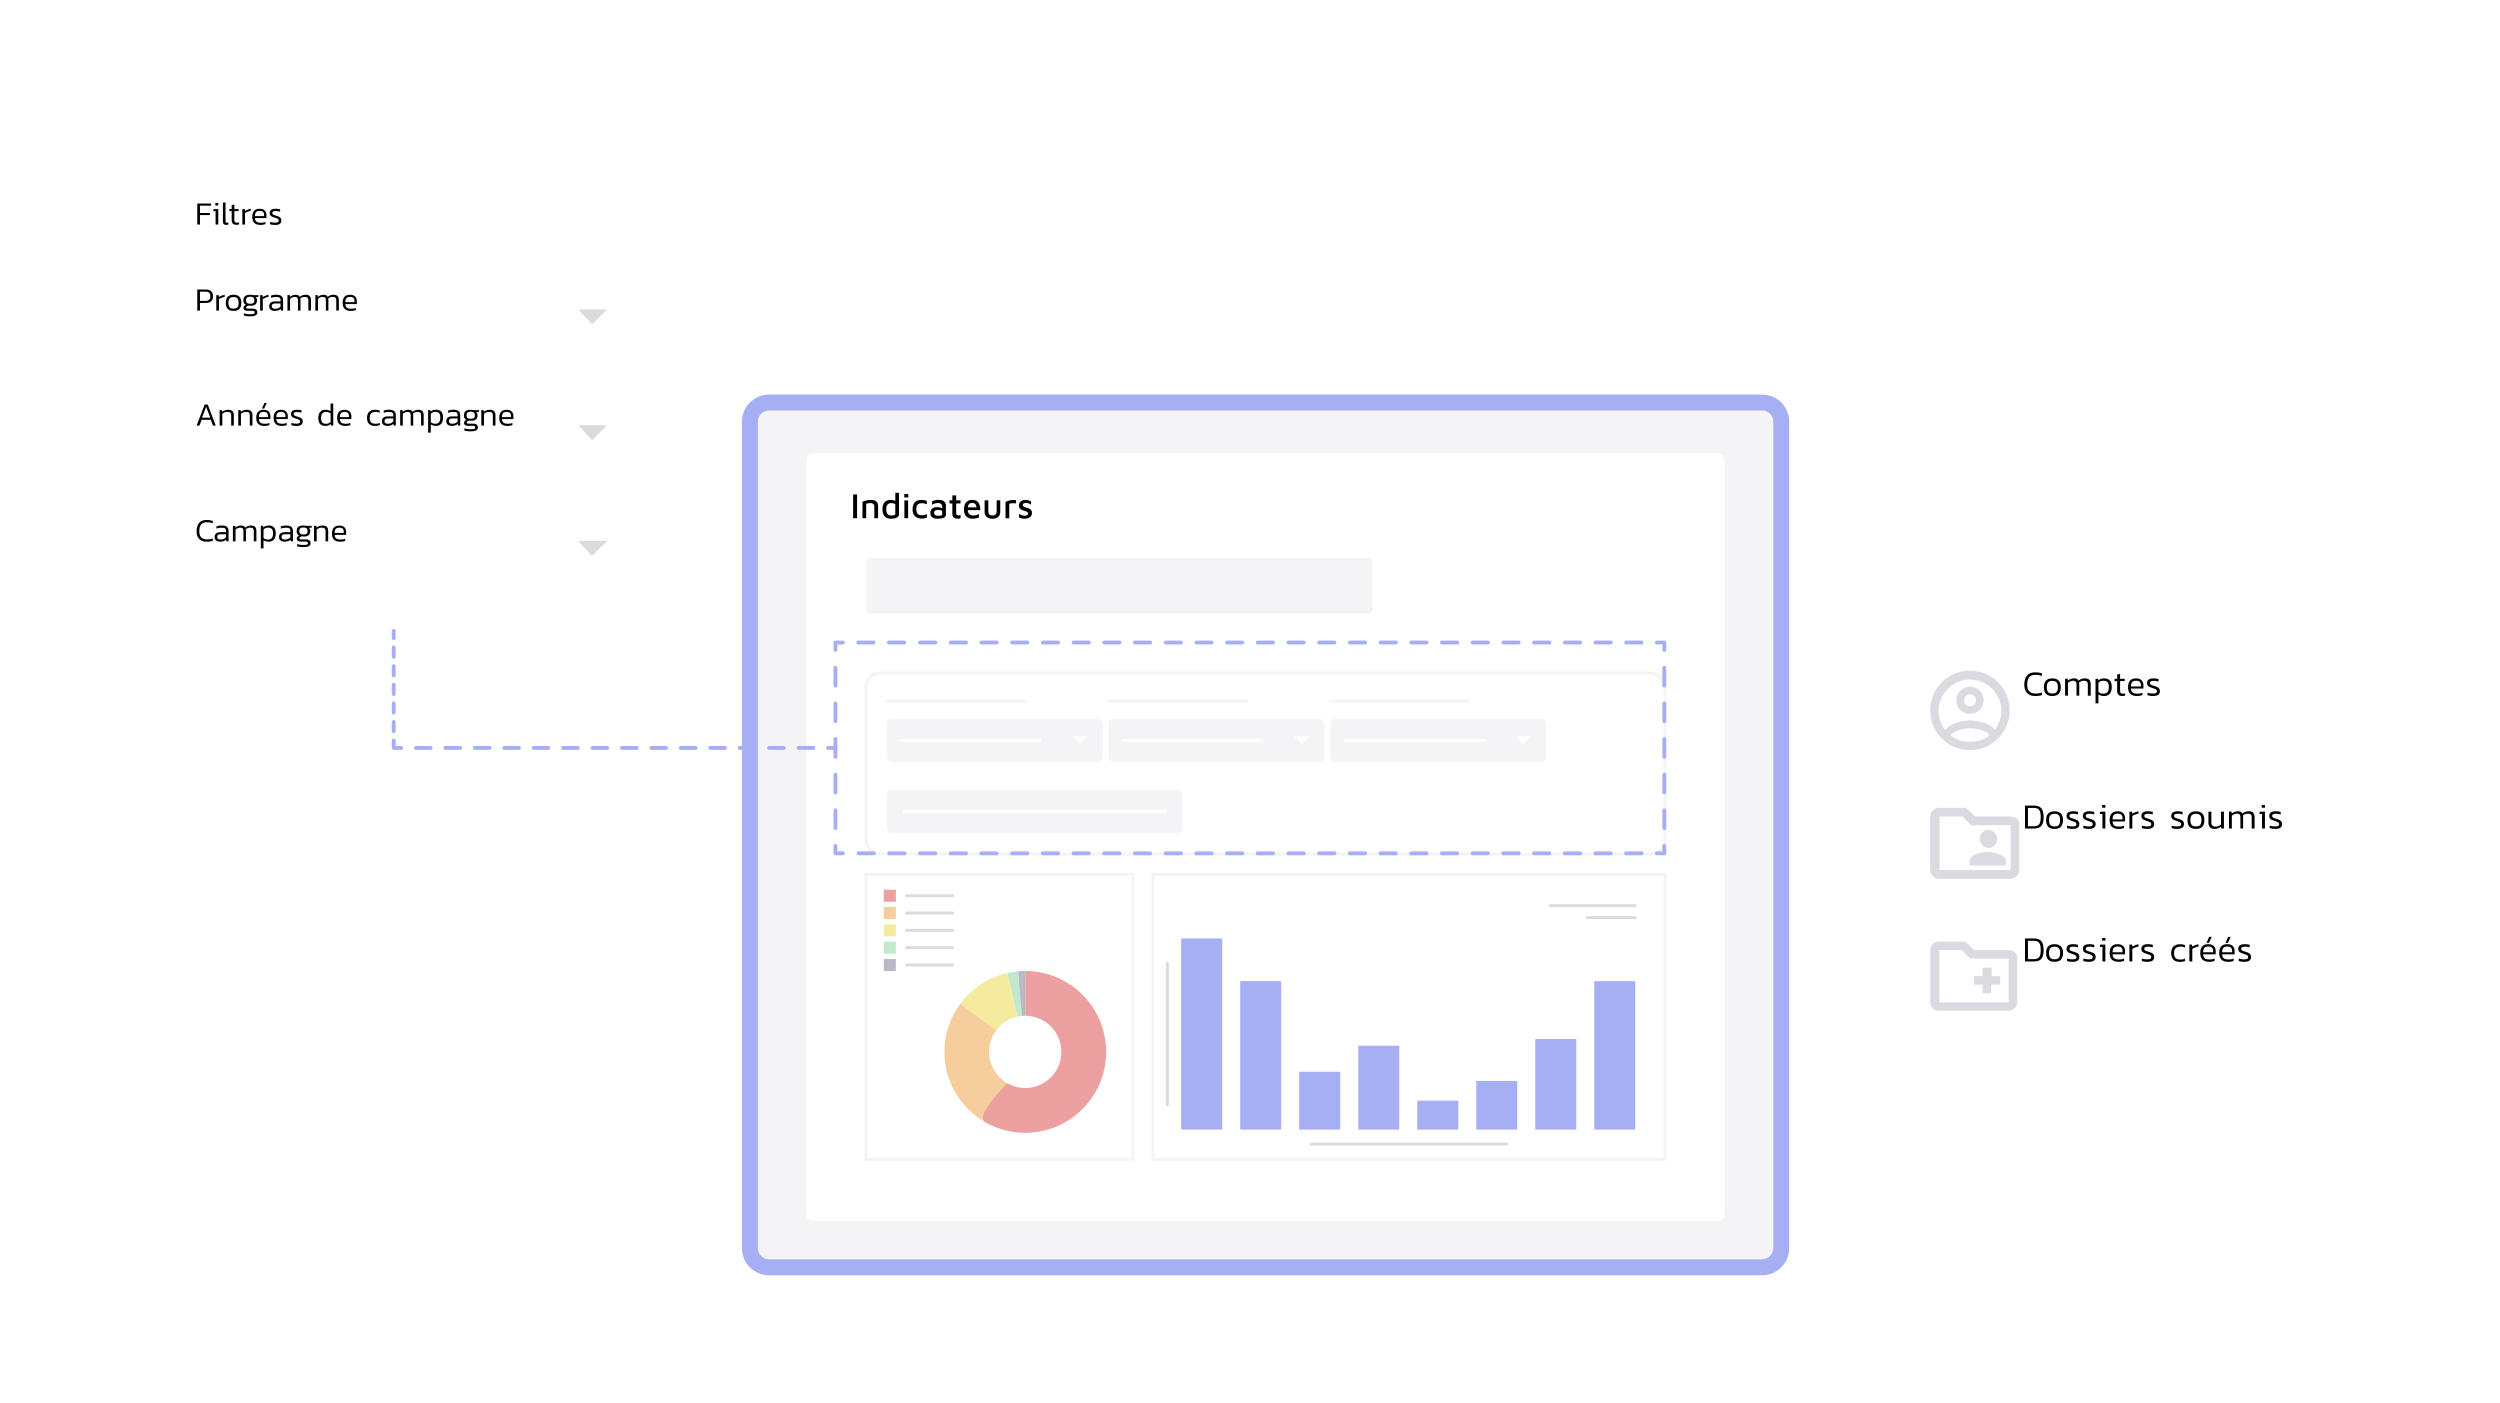 <svg xmlns="http://www.w3.org/2000/svg" id="Calque_1" data-name="Calque 1" viewBox="0 0 841.89 472.35"><defs><filter id="drop-shadow-1" filterUnits="userSpaceOnUse"><feOffset dx="5.24" dy="5.24"/><feGaussianBlur result="blur" stdDeviation="5.24"/><feFlood flood-color="#000" flood-opacity=".2"/><feComposite in2="blur" operator="in"/><feComposite in="SourceGraphic"/></filter><filter id="drop-shadow-2" filterUnits="userSpaceOnUse"><feOffset dy=".76"/><feGaussianBlur result="blur-2" stdDeviation=".76"/><feFlood flood-color="#000" flood-opacity=".2"/><feComposite in2="blur-2" operator="in"/><feComposite in="SourceGraphic"/></filter><filter id="drop-shadow-3" filterUnits="userSpaceOnUse"><feOffset dx="5.24" dy="5.24"/><feGaussianBlur result="blur-3" stdDeviation="5.24"/><feFlood flood-color="#000" flood-opacity=".2"/><feComposite in2="blur-3" operator="in"/><feComposite in="SourceGraphic"/></filter><filter id="drop-shadow-4" filterUnits="userSpaceOnUse"><feOffset dx="2.83" dy="2.83"/><feGaussianBlur result="blur-4" stdDeviation="2.83"/><feFlood flood-color="#000" flood-opacity=".1"/><feComposite in2="blur-4" operator="in"/><feComposite in="SourceGraphic"/></filter><filter id="drop-shadow-5" filterUnits="userSpaceOnUse"><feOffset dx="2.83" dy="2.83"/><feGaussianBlur result="blur-5" stdDeviation="2.83"/><feFlood flood-color="#000" flood-opacity=".1"/><feComposite in2="blur-5" operator="in"/><feComposite in="SourceGraphic"/></filter><filter id="drop-shadow-6" filterUnits="userSpaceOnUse"><feOffset dx="2.83" dy="2.83"/><feGaussianBlur result="blur-6" stdDeviation="2.83"/><feFlood flood-color="#000" flood-opacity=".1"/><feComposite in2="blur-6" operator="in"/><feComposite in="SourceGraphic"/></filter><filter id="drop-shadow-7" filterUnits="userSpaceOnUse"><feOffset dx="5.24" dy="5.24"/><feGaussianBlur result="blur-7" stdDeviation="5.24"/><feFlood flood-color="#000" flood-opacity=".2"/><feComposite in2="blur-7" operator="in"/><feComposite in="SourceGraphic"/></filter><filter id="drop-shadow-8" filterUnits="userSpaceOnUse"><feOffset dx="2.83" dy="2.83"/><feGaussianBlur result="blur-8" stdDeviation="2.83"/><feFlood flood-color="#000" flood-opacity=".1"/><feComposite in2="blur-8" operator="in"/><feComposite in="SourceGraphic"/></filter><filter id="drop-shadow-9" filterUnits="userSpaceOnUse"><feOffset dx="2.83" dy="2.83"/><feGaussianBlur result="blur-9" stdDeviation="2.83"/><feFlood flood-color="#000" flood-opacity=".1"/><feComposite in2="blur-9" operator="in"/><feComposite in="SourceGraphic"/></filter><filter id="drop-shadow-10" filterUnits="userSpaceOnUse"><feOffset dx="2.83" dy="2.83"/><feGaussianBlur result="blur-10" stdDeviation="2.83"/><feFlood flood-color="#000" flood-opacity=".1"/><feComposite in2="blur-10" operator="in"/><feComposite in="SourceGraphic"/></filter><style>.cls-1,.cls-2,.cls-3{stroke-linecap:round;stroke-linejoin:round}.cls-1,.cls-2,.cls-3,.cls-5{fill:none}.cls-1,.cls-5{stroke:#f4f4f6}.cls-2{stroke:#fff}.cls-3{stroke:#dadae1}.cls-14{fill:#eca0a0}.cls-15{fill:#f4f4f6}.cls-16{fill:#f5eb9e}.cls-17{fill:#f6ce9d}.cls-18{fill:#fff}.cls-20{fill:#b9b9c7}.cls-21{fill:#a6aff4}.cls-22{fill:#c3e8ce}.cls-23{fill:#dadae1}.cls-5{stroke-miterlimit:10}</style></defs><g style="filter:url(#drop-shadow-1);fill:none"><rect width="347.33" height="291.22" x="247.28" y="130.3" class="cls-15" rx="6.45" ry="6.45"/><path d="M588.16 132.97c2.08 0 3.77 1.69 3.77 3.77v278.33c0 2.08-1.69 3.77-3.77 3.77H253.73c-2.08 0-3.77-1.69-3.77-3.77V136.75c0-2.08 1.69-3.77 3.77-3.77h334.44m0-5.34H253.73c-5.03 0-9.12 4.09-9.12 9.12v278.33c0 5.03 4.09 9.12 9.12 9.12h334.44c5.03 0 9.12-4.09 9.12-9.12V136.75c0-5.03-4.09-9.12-9.12-9.12Z" class="cls-21"/><rect width="309.22" height="258.48" x="266.34" y="146.67" rx="2.23" ry="2.23" style="filter:url(#drop-shadow-2);fill:#fff"/><rect width="170.61" height="18.66" x="286.34" y="182.72" class="cls-15" rx="1.49" ry="1.49"/><rect width="269.12" height="60.99" x="286.34" y="221.38" class="cls-5" rx="4.8" ry="4.8"/><rect width="72.66" height="14.44" x="293.43" y="236.84" class="cls-15" rx="1.53" ry="1.53"/><rect width="99.49" height="14.44" x="293.43" y="260.89" class="cls-15" rx="1.53" ry="1.53"/><rect width="72.66" height="14.44" x="368.1" y="236.84" class="cls-15" rx="1.53" ry="1.53"/><rect width="72.66" height="14.44" x="442.76" y="236.84" class="cls-15" rx="1.53" ry="1.53"/><path d="M293.43 230.89h46.59M368.1 230.89h46.58M442.76 230.89h46.59" class="cls-1"/><path d="M298.49 244.06h46.59M373.16 244.06h46.59M447.83 244.06h46.58" class="cls-2"/><path d="M355.9 242.74h5.19l-2.64 2.64-2.55-2.64zM430.56 242.74h5.19l-2.63 2.64-2.56-2.64zM505.23 242.74h5.19l-2.64 2.64-2.55-2.64z" class="cls-18"/><path d="M299.03 268.11h88.29" class="cls-2"/><path d="M286.34 289.22h89.91v95.93h-89.91zM383 289.22h172.45v95.93H383z" class="cls-5"/><path d="M340.02 336.83c-.37 0-.74.02-1.1.05s-1.36-15.03-1.36-15.03c.81-.08 1.63-.11 2.47-.11v15.09Z" class="cls-20"/><path d="M338.92 336.88c-.54.05-1.08.14-1.6.26l-3.35-14.7c1.17-.27 2.36-.46 3.59-.57l1.36 15.02Z" class="cls-22"/><path d="m333.97 322.43 3.35 14.7a12.11 12.11 0 0 0-7.07 4.62l-12.11-8.99c3.81-5.13 9.39-8.88 15.83-10.34Z" class="cls-16"/><path d="m334.03 359.56-7.43 13.13c-8.25-4.68-13.82-13.54-13.82-23.71 0-6.07 1.99-11.69 5.36-16.22l12.11 8.99c-1.5 2.02-2.39 4.53-2.39 7.24 0 4.54 2.48 8.49 6.16 10.58Z" class="cls-17"/><path d="M340.02 321.75c15.04 0 27.24 12.2 27.24 27.24s-12.2 27.25-27.24 27.25c-4.88 0-9.46-1.29-13.42-3.53s7.43-13.13 7.43-13.13c1.77 1 3.81 1.58 5.99 1.58 6.71 0 12.16-5.44 12.16-12.16s-5.44-12.16-12.16-12.16v-15.09ZM292.39 294.37h4.05v4.05h-4.05z" class="cls-14"/><path d="M292.39 300.2h4.05v4.05h-4.05z" class="cls-17"/><path d="M292.39 306.04h4.05v4.05h-4.05z" class="cls-16"/><path d="M292.39 311.87h4.05v4.05h-4.05z" class="cls-22"/><path d="M292.39 317.7h4.05v4.05h-4.05z" class="cls-20"/><path d="M300.03 296.4h15.52M300.03 302.23h15.52M300.03 308.06h15.52M300.03 313.89h15.52M300.03 319.72h15.52" class="cls-3"/><path d="M392.54 310.79h13.81v64.36h-13.81zM412.41 325.18h13.81v49.98h-13.81zM432.28 355.67h13.81v19.48h-13.81zM452.16 346.92h13.81v28.24h-13.81zM472.03 365.41h13.81v9.74h-13.81zM491.9 358.78h13.81v16.38H491.9zM511.77 344.66h13.81v30.49h-13.81zM531.64 325.18h13.81v49.98h-13.81z" class="cls-21"/><path d="M387.89 366.73v-47.52M436.39 380.05h65.68M516.86 299.76h28.6M529.28 303.77h16.18" class="cls-3"/></g><g style="filter:url(#drop-shadow-3);fill:none"><rect width="174.73" height="187.54" x="621.94" y="182.14" class="cls-18" rx="5.98" ry="5.98"/><g style="filter:url(#drop-shadow-4);fill:none"><rect width="154.73" height="38.02" x="631.94" y="212.15" class="cls-18" rx="5.32" ry="5.32"/><path d="M655.33 217.77c-7.39 0-13.39 5.99-13.39 13.39s5.99 13.39 13.39 13.39 13.39-5.99 13.39-13.39-5.99-13.39-13.39-13.39Zm-6.59 21.78c.6-1.2 4-2.4 6.59-2.4s5.99 1.2 6.59 2.4c-1.8 1.4-4 2.2-6.59 2.2s-4.8-.8-6.59-2.2Zm14.99-2c-1.8-2.2-6.39-3-8.39-3s-6.59.8-8.39 3.2c-1.4-1.8-2.2-4-2.2-6.39 0-5.79 4.8-10.59 10.59-10.59s10.59 4.8 10.59 10.59c0 2.2-.8 4.4-2.2 6.19Zm-8.39-14.39c-2.6 0-4.6 2-4.6 4.6s2 4.6 4.6 4.6 4.6-2 4.6-4.6-2-4.6-4.6-4.6Zm0 6.59c-1.2 0-2-.8-2-2s.8-2 2-2 2 .8 2 2-.8 2-2 2Z" class="cls-23"/></g><g style="filter:url(#drop-shadow-5);fill:none"><rect width="154.73" height="38.02" x="631.94" y="256.9" class="cls-18" rx="5.32" ry="5.32"/><path d="M669.01 266.89h-11.96l-2.93-2.93h-9.02c-1.8 0-3.16 1.35-3.16 2.93v18.05c0 1.58 1.35 2.93 2.93 2.93h24.14c1.58 0 2.93-1.35 2.93-2.93v-15.12c.23-1.58-1.13-2.93-2.93-2.93Zm0 18.05H645.1v-18.05h7.67l2.93 2.93h13.31v15.12Zm-7.45-7.45c1.58 0 2.93-1.35 2.93-2.93 0-1.8-1.35-3.16-2.93-3.16s-2.93 1.35-2.93 2.93c0 1.8 1.35 3.16 2.93 3.16Zm-6.09 5.87h11.96v-1.58c0-2.03-4.06-2.93-6.09-2.93s-6.09.9-6.09 2.93v1.58h.23Z" class="cls-23"/></g><g style="filter:url(#drop-shadow-6);fill:none"><rect width="154.73" height="38.02" x="631.94" y="301.66" class="cls-18" rx="5.32" ry="5.32"/><path d="M668.36 311.87H656.7l-2.86-2.86h-8.8c-1.76 0-3.08 1.32-3.08 2.86v17.6c0 1.54 1.32 2.86 2.86 2.86h23.54c1.54 0 2.86-1.32 2.86-2.86v-14.74c.22-1.54-1.1-2.86-2.86-2.86Zm0 17.6h-23.32v-17.6h7.48l2.86 2.86h12.98v14.74Zm-11.66-5.94h2.86v2.86h2.86v-2.86h3.08v-2.86h-2.86v-2.86h-3.08v2.86h-2.86v2.86Z" class="cls-23"/></g></g><g style="filter:url(#drop-shadow-7);fill:none"><rect width="174.73" height="158.94" x="45.22" y="53.5" class="cls-18" rx="5.98" ry="5.98"/><rect width="154.73" height="26.87" x="55.22" y="88.05" class="cls-18" rx="5.32" ry="5.32" style="filter:url(#drop-shadow-8);fill:none"/><path d="M189.44 98.95h9.77l-5.06 5.06-4.71-5.06z" class="cls-23"/><rect width="154.73" height="26.87" x="55.22" y="127.04" class="cls-18" rx="5.32" ry="5.32" style="filter:url(#drop-shadow-9);fill:none"/><path d="M189.44 137.94h9.77l-5.06 5.06-4.71-5.06z" class="cls-23"/><rect width="154.73" height="26.87" x="55.22" y="166.02" class="cls-18" rx="5.32" ry="5.32" style="filter:url(#drop-shadow-10);fill:none"/><path d="M189.44 176.93h9.77l-5.06 5.06-4.71-5.06z" class="cls-23"/></g><path d="M560.46 288.02h-2.5c-.36 0-.65-.29-.65-.65s.29-.65.65-.65h1.85v-1.85c0-.36.29-.65.65-.65s.65.29.65.65v2.5c0 .36-.29.65-.65.65ZM552.79 288.02h-5.17c-.36 0-.65-.29-.65-.65s.29-.65.65-.65h5.17c.36 0 .65.29.65.65s-.29.65-.65.65Zm-10.34 0h-5.17c-.36 0-.65-.29-.65-.65s.29-.65.65-.65h5.17c.36 0 .65.29.65.65s-.29.65-.65.65ZM532.1 288.02h-5.17c-.36 0-.65-.29-.65-.65s.29-.65.65-.65h5.17c.36 0 .65.29.65.65s-.29.65-.65.65Zm-10.34 0h-5.17c-.36 0-.65-.29-.65-.65s.29-.65.65-.65h5.17c.36 0 .65.29.65.65s-.29.65-.65.65Zm-10.34 0h-5.17c-.36 0-.65-.29-.65-.65s.29-.65.65-.65h5.17c.36 0 .65.29.65.65s-.29.65-.65.65Zm-10.34 0h-5.17c-.36 0-.65-.29-.65-.65s.29-.65.65-.65h5.17c.36 0 .65.29.65.65s-.29.65-.65.65Zm-10.34 0h-5.17c-.36 0-.65-.29-.65-.65s.29-.65.65-.65h5.17c.36 0 .65.29.65.65s-.29.65-.65.65Zm-10.34 0h-5.17c-.36 0-.65-.29-.65-.65s.29-.65.65-.65h5.17c.36 0 .65.29.65.65s-.29.65-.65.65Zm-10.34 0h-5.17c-.36 0-.65-.29-.65-.65s.29-.65.65-.65h5.17c.36 0 .65.29.65.65s-.29.65-.65.65Zm-10.34 0h-5.17c-.36 0-.65-.29-.65-.65s.29-.65.65-.65h5.17c.36 0 .65.29.65.65s-.29.65-.65.65Zm-10.34 0h-5.17c-.36 0-.65-.29-.65-.65s.29-.65.65-.65h5.17c.36 0 .65.29.65.65s-.29.65-.65.65Zm-10.34 0h-5.17c-.36 0-.65-.29-.65-.65s.29-.65.65-.65h5.17c.36 0 .65.29.65.65s-.29.65-.65.65Zm-10.34 0h-5.17c-.36 0-.65-.29-.65-.65s.29-.65.65-.65h5.17c.36 0 .65.29.65.65s-.29.65-.65.65Zm-10.34 0h-5.17c-.36 0-.65-.29-.65-.65s.29-.65.65-.65h5.17c.36 0 .65.29.65.65s-.29.65-.65.65Zm-10.34 0h-5.17c-.36 0-.65-.29-.65-.65s.29-.65.65-.65h5.17c.36 0 .65.29.65.65s-.29.65-.65.65Zm-10.34 0h-5.17c-.36 0-.65-.29-.65-.65s.29-.65.65-.65h5.17c.36 0 .65.29.65.65s-.29.65-.65.65Zm-10.34 0h-5.17c-.36 0-.65-.29-.65-.65s.29-.65.65-.65h5.17c.36 0 .65.29.65.65s-.29.65-.65.65Zm-10.34 0h-5.17c-.36 0-.65-.29-.65-.65s.29-.65.65-.65H377c.36 0 .65.29.65.65s-.29.65-.65.65Zm-10.34 0h-5.17c-.36 0-.65-.29-.65-.65s.29-.65.65-.65h5.17c.36 0 .65.29.65.65s-.29.65-.65.65Zm-10.34 0h-5.17c-.36 0-.65-.29-.65-.65s.29-.65.65-.65h5.17c.36 0 .65.29.65.65s-.29.65-.65.65Zm-10.34 0h-5.17c-.36 0-.65-.29-.65-.65s.29-.65.65-.65h5.17c.36 0 .65.29.65.65s-.29.65-.65.65Zm-10.34 0h-5.17c-.36 0-.65-.29-.65-.65s.29-.65.65-.65h5.17c.36 0 .65.29.65.65s-.29.65-.65.65Zm-10.34 0h-5.17c-.36 0-.65-.29-.65-.65s.29-.65.65-.65h5.17c.36 0 .65.29.65.65s-.29.65-.65.65Zm-10.34 0h-5.17c-.36 0-.65-.29-.65-.65s.29-.65.65-.65h5.17c.36 0 .65.29.65.65s-.29.65-.65.65Zm-10.34 0h-5.17c-.36 0-.65-.29-.65-.65s.29-.65.65-.65h5.17c.36 0 .65.29.65.65s-.29.65-.65.65Zm-10.34 0h-5.17c-.36 0-.65-.29-.65-.65s.29-.65.65-.65h5.17c.36 0 .65.29.65.65s-.29.65-.65.65ZM283.84 288.02h-2.5c-.36 0-.65-.29-.65-.65v-2.5c0-.36.29-.65.65-.65s.65.29.65.65v1.85h1.85c.36 0 .65.29.65.65s-.29.65-.65.65ZM281.34 279.52c-.36 0-.65-.29-.65-.65v-6c0-.36.29-.65.65-.65s.65.29.65.65v6c0 .36-.29.65-.65.65Zm0-12c-.36 0-.65-.29-.65-.65v-6c0-.36.29-.65.65-.65s.65.29.65.65v6c0 .36-.29.65-.65.65ZM281.34 255.52c-.36 0-.65-.29-.65-.65v-6c0-.36.29-.65.65-.65s.65.29.65.65v6c0 .36-.29.65-.65.65Zm0-12c-.36 0-.65-.29-.65-.65v-6c0-.36.29-.65.65-.65s.65.29.65.65v6c0 .36-.29.65-.65.65Zm0-12c-.36 0-.65-.29-.65-.65v-6c0-.36.29-.65.65-.65s.65.29.65.65v6c0 .36-.29.65-.65.65ZM281.34 219.53c-.36 0-.65-.29-.65-.65v-2.5c0-.36.29-.65.65-.65h2.5c.36 0 .65.29.65.65s-.29.65-.65.65h-1.85v1.85c0 .36-.29.65-.65.65ZM304.53 217.03h-5.17c-.36 0-.65-.29-.65-.65s.29-.65.65-.65h5.17c.36 0 .65.29.65.65s-.29.65-.65.65Zm-10.34 0h-5.17c-.36 0-.65-.29-.65-.65s.29-.65.65-.65h5.17c.36 0 .65.29.65.65s-.29.65-.65.65ZM552.79 217.03h-5.17c-.36 0-.65-.29-.65-.65s.29-.65.65-.65h5.17c.36 0 .65.29.65.65s-.29.65-.65.65Zm-10.34 0h-5.17c-.36 0-.65-.29-.65-.65s.29-.65.65-.65h5.17c.36 0 .65.29.65.65s-.29.65-.65.65Zm-10.34 0h-5.17c-.36 0-.65-.29-.65-.65s.29-.65.65-.65h5.17c.36 0 .65.29.65.65s-.29.65-.65.65Zm-10.34 0h-5.17c-.36 0-.65-.29-.65-.65s.29-.65.65-.65h5.17c.36 0 .65.29.65.65s-.29.65-.65.65Zm-10.34 0h-5.17c-.36 0-.65-.29-.65-.65s.29-.65.65-.65h5.17c.36 0 .65.29.65.65s-.29.65-.65.65Zm-10.34 0h-5.17c-.36 0-.65-.29-.65-.65s.29-.65.65-.65h5.17c.36 0 .65.29.65.65s-.29.65-.65.65Zm-10.34 0h-5.17c-.36 0-.65-.29-.65-.65s.29-.65.65-.65h5.17c.36 0 .65.29.65.65s-.29.65-.65.65Zm-10.34 0h-5.17c-.36 0-.65-.29-.65-.65s.29-.65.65-.65h5.17c.36 0 .65.29.65.65s-.29.65-.65.65Zm-10.34 0h-5.17c-.36 0-.65-.29-.65-.65s.29-.65.65-.65h5.17c.36 0 .65.29.65.65s-.29.65-.65.65Zm-10.34 0h-5.17c-.36 0-.65-.29-.65-.65s.29-.65.65-.65h5.17c.36 0 .65.29.65.65s-.29.65-.65.65Zm-10.34 0h-5.17c-.36 0-.65-.29-.65-.65s.29-.65.65-.65h5.17c.36 0 .65.29.65.65s-.29.65-.65.65Zm-10.34 0h-5.17c-.36 0-.65-.29-.65-.65s.29-.65.65-.65h5.17c.36 0 .65.29.65.65s-.29.65-.65.65Zm-10.34 0h-5.17c-.36 0-.65-.29-.65-.65s.29-.65.65-.65h5.17c.36 0 .65.29.65.65s-.29.65-.65.65Zm-10.34 0h-5.17c-.36 0-.65-.29-.65-.65s.29-.65.65-.65h5.17c.36 0 .65.29.65.65s-.29.65-.65.65Zm-10.34 0h-5.17c-.36 0-.65-.29-.65-.65s.29-.65.65-.65h5.17c.36 0 .65.29.65.65s-.29.65-.65.65Zm-10.34 0h-5.17c-.36 0-.65-.29-.65-.65s.29-.65.65-.65h5.17c.36 0 .65.29.65.65s-.29.65-.65.65Zm-10.34 0h-5.17c-.36 0-.65-.29-.65-.65s.29-.65.65-.65h5.17c.36 0 .65.29.65.65s-.29.65-.65.65Zm-10.34 0h-5.17c-.36 0-.65-.29-.65-.65s.29-.65.65-.65h5.17c.36 0 .65.29.65.65s-.29.65-.65.65Zm-10.34 0h-5.17c-.36 0-.65-.29-.65-.65s.29-.65.65-.65h5.17c.36 0 .65.29.65.65s-.29.65-.65.65Zm-10.34 0h-5.17c-.36 0-.65-.29-.65-.65s.29-.65.65-.65h5.17c.36 0 .65.29.65.65s-.29.65-.65.65Zm-10.34 0h-5.17c-.36 0-.65-.29-.65-.65s.29-.65.65-.65h5.17c.36 0 .65.29.65.65s-.29.65-.65.65Zm-10.34 0h-5.17c-.36 0-.65-.29-.65-.65s.29-.65.65-.65h5.17c.36 0 .65.29.65.65s-.29.65-.65.65Zm-10.34 0h-5.17c-.36 0-.65-.29-.65-.65s.29-.65.65-.65h5.17c.36 0 .65.29.65.65s-.29.65-.65.65Zm-10.34 0h-5.17c-.36 0-.65-.29-.65-.65s.29-.65.65-.65h5.17c.36 0 .65.29.65.65s-.29.65-.65.65ZM560.46 219.53c-.36 0-.65-.29-.65-.65v-1.85h-1.85c-.36 0-.65-.29-.65-.65s.29-.65.65-.65h2.5c.36 0 .65.29.65.65v2.5c0 .36-.29.65-.65.65ZM560.46 243.53c-.36 0-.65-.29-.65-.65v-6c0-.36.29-.65.65-.65s.65.29.65.65v6c0 .36-.29.65-.65.65Zm0-12c-.36 0-.65-.29-.65-.65v-6c0-.36.29-.65.65-.65s.65.29.65.65v6c0 .36-.29.65-.65.65ZM560.46 279.52c-.36 0-.65-.29-.65-.65v-6c0-.36.29-.65.65-.65s.65.29.65.65v6c0 .36-.29.65-.65.65Zm0-12c-.36 0-.65-.29-.65-.65v-6c0-.36.29-.65.65-.65s.65.29.65.65v6c0 .36-.29.65-.65.65Zm0-12c-.36 0-.65-.29-.65-.65v-6c0-.36.29-.65.65-.65s.65.29.65.65v6c0 .36-.29.65-.65.65Z" class="cls-21"/><path d="M281.34 252.52h-2.5c-.36 0-.65-.29-.65-.65s.29-.65.65-.65h2.5c.36 0 .65.29.65.65s-.29.65-.65.65ZM273.88 252.52h-4.96c-.36 0-.65-.29-.65-.65s.29-.65.65-.65h4.96c.36 0 .65.29.65.65s-.29.65-.65.65Zm-9.91 0h-4.96c-.36 0-.65-.29-.65-.65s.29-.65.65-.65h4.96c.36 0 .65.29.65.65s-.29.65-.65.65ZM254.05 252.52h-4.96c-.36 0-.65-.29-.65-.65s.29-.65.65-.65h4.96c.36 0 .65.29.65.65s-.29.65-.65.65Zm-9.91 0h-4.96c-.36 0-.65-.29-.65-.65s.29-.65.65-.65h4.96c.36 0 .65.29.65.65s-.29.65-.65.65Zm-9.91 0h-4.96c-.36 0-.65-.29-.65-.65s.29-.65.65-.65h4.96c.36 0 .65.29.65.65s-.29.65-.65.65Zm-9.91 0h-4.96c-.36 0-.65-.29-.65-.65s.29-.65.65-.65h4.96c.36 0 .65.29.65.65s-.29.65-.65.65Zm-9.91 0h-4.96c-.36 0-.65-.29-.65-.65s.29-.65.65-.65h4.96c.36 0 .65.29.65.65s-.29.65-.65.65Zm-9.91 0h-4.96c-.36 0-.65-.29-.65-.65s.29-.65.65-.65h4.96c.36 0 .65.29.65.65s-.29.65-.65.65Zm-9.91 0h-4.96c-.36 0-.65-.29-.65-.65s.29-.65.65-.65h4.96c.36 0 .65.29.65.65s-.29.65-.65.65Zm-9.91 0h-4.96c-.36 0-.65-.29-.65-.65s.29-.65.65-.65h4.96c.36 0 .65.29.65.65s-.29.65-.65.65Zm-9.91 0h-4.96c-.36 0-.65-.29-.65-.65s.29-.65.65-.65h4.96c.36 0 .65.29.65.65s-.29.65-.65.65Zm-9.91 0h-4.96c-.36 0-.65-.29-.65-.65s.29-.65.65-.65h4.96c.36 0 .65.29.65.65s-.29.65-.65.65Zm-9.91 0h-4.96c-.36 0-.65-.29-.65-.65s.29-.65.65-.65h4.96c.36 0 .65.29.65.65s-.29.65-.65.65Zm-9.91 0h-4.96c-.36 0-.65-.29-.65-.65s.29-.65.65-.65h4.96c.36 0 .65.29.65.65s-.29.65-.65.65ZM135.09 252.52h-2.5c-.36 0-.65-.29-.65-.65v-2.5c0-.36.29-.65.65-.65s.65.29.65.65v1.85h1.85c.36 0 .65.29.65.65s-.29.65-.65.65ZM132.59 246.89c-.36 0-.65-.29-.65-.65v-3.13c0-.36.29-.65.65-.65s.65.29.65.65v3.13c0 .36-.29.65-.65.65Zm0-6.26c-.36 0-.65-.29-.65-.65v-3.13c0-.36.29-.65.65-.65s.65.29.65.65v3.13c0 .36-.29.65-.65.65ZM132.59 234.37c-.36 0-.65-.29-.65-.65v-3.13c0-.36.29-.65.65-.65s.65.29.65.65v3.13c0 .36-.29.65-.65.65Zm0-6.26c-.36 0-.65-.29-.65-.65v-3.13c0-.36.29-.65.65-.65s.65.29.65.65v3.13c0 .36-.29.65-.65.65Zm0-6.26c-.36 0-.65-.29-.65-.65v-3.13c0-.36.29-.65.65-.65s.65.29.65.65v3.13c0 .36-.29.65-.65.65ZM132.59 215.59c-.36 0-.65-.29-.65-.65v-2.5c0-.36.29-.65.65-.65s.65.29.65.65v2.5c0 .36-.29.65-.65.65Z" class="cls-21"/><path d="M66.44 68.54h4.64v.71h-3.74v2.48h3.33v.7h-3.33v3.19h-.9v-7.08ZM73.5 75.62h-.9v-4.5h-.8l.09-.71h1.62v5.21Zm-.99-6.43v-.83h1v.83h-1ZM75.95 68.21v6.19c0 .21.04.36.11.45.07.08.19.13.35.13.17 0 .33-.02.5-.07v.71c-.19.07-.43.11-.71.11-.37 0-.65-.1-.84-.29-.2-.19-.29-.51-.29-.94v-6.29h.9ZM78.02 70.41v-1.29l.9-.28v1.56h1.44l-.05.71h-1.38v3c0 .32.07.55.21.68.14.13.39.2.74.2.19 0 .4-.04.63-.11v.68c-.27.1-.58.15-.94.15-.51 0-.89-.14-1.16-.41-.26-.27-.39-.66-.39-1.16v-3.05h-.79v-.71h.79ZM82.49 71.07c.26-.17.56-.32.91-.46s.69-.24 1.03-.31v.7c-.32.07-.67.17-1.04.31-.37.14-.66.28-.88.43v3.88h-.9v-5.21h.81l.07.66ZM86.13 74.38c.14.22.36.38.64.48.29.1.67.15 1.15.15.54 0 1.03-.09 1.47-.27v.7c-.45.2-1 .3-1.65.3-.93 0-1.63-.22-2.09-.67-.46-.45-.69-1.14-.69-2.07 0-.86.21-1.52.62-1.99.41-.47 1.04-.7 1.88-.7.74 0 1.3.2 1.69.59.38.4.58.92.58 1.56v.98h-3.86c.03.4.12.72.26.94Zm.1-2.93c-.24.28-.36.73-.36 1.34h3.06v-.43c0-.43-.12-.76-.35-.99-.23-.23-.6-.34-1.09-.34-.6 0-1.02.14-1.26.42ZM93.74 73.86c-.08-.1-.2-.18-.35-.25a6.12 6.12 0 0 0-.71-.26l-.3-.1c-.37-.12-.65-.24-.86-.35s-.38-.25-.5-.44-.19-.43-.19-.73c0-.47.16-.83.49-1.07s.85-.36 1.55-.36c.54 0 1.04.07 1.47.21v.79c-.46-.15-.91-.23-1.33-.23-.47 0-.8.05-1 .14-.2.1-.29.26-.29.51 0 .17.04.3.12.4.09.09.21.17.36.24.16.06.44.16.83.28.43.13.77.26 1.01.4s.41.29.53.48c.11.19.17.44.17.74 0 .99-.69 1.49-2.07 1.49-.33 0-.65-.02-.96-.07-.31-.04-.56-.1-.77-.18v-.79c.5.18 1.04.26 1.61.26.48 0 .81-.05 1-.15.19-.1.29-.28.29-.56 0-.17-.04-.3-.12-.4ZM71.11 101.43c-.42.4-1 .6-1.72.6h-2.05v2.56h-.9v-7.08h2.99c.76 0 1.34.21 1.73.62.39.42.58.97.58 1.67s-.21 1.23-.63 1.63Zm-.68-.51c.27-.27.41-.65.41-1.12 0-.51-.13-.89-.38-1.17s-.64-.41-1.16-.41h-1.96v3.1h1.9c.52 0 .92-.14 1.19-.41ZM73.72 100.04c.26-.17.56-.32.91-.46s.69-.24 1.03-.31v.7c-.32.07-.67.17-1.04.31-.37.14-.66.28-.88.43v3.88h-.9v-5.21h.81l.07.66ZM81.25 101.98c0 .9-.21 1.58-.63 2.04-.42.46-1.08.68-1.97.68s-1.55-.23-1.97-.68c-.42-.45-.63-1.13-.63-2.04 0-1.81.87-2.72 2.61-2.72s2.61.91 2.61 2.72Zm-1.29 1.49c.26-.31.39-.8.39-1.49s-.13-1.18-.4-1.48c-.26-.31-.7-.46-1.31-.46s-1.04.15-1.31.46c-.26.31-.4.8-.4 1.48s.13 1.18.39 1.49c.26.31.7.46 1.31.46s1.05-.15 1.31-.46ZM85.56 104.79c-.14-.08-.38-.12-.72-.12h-1.39c-.48 0-.84-.08-1.08-.25s-.36-.4-.36-.72c0-.23.07-.43.21-.62.14-.19.34-.32.61-.4-.57-.28-.86-.79-.86-1.54 0-.65.19-1.12.56-1.42s.95-.45 1.74-.45c.27 0 .57.04.9.11h1.88l-.03.62h-.95c.31.27.47.65.47 1.14 0 .59-.17 1.04-.51 1.35s-.86.47-1.54.47c-.15 0-.37-.02-.64-.05-.24.01-.46.08-.65.2-.19.12-.29.27-.29.46 0 .13.05.23.15.28.1.05.28.08.54.08h1.44c.52 0 .92.11 1.2.32.28.21.42.52.42.91 0 .49-.2.84-.61 1.05s-1.02.31-1.84.31c-.87 0-1.57-.09-2.09-.27v-.75c.29.09.61.17.97.22.36.05.72.08 1.07.08.4 0 .71-.01.93-.04.22-.03.39-.09.5-.17.11-.08.17-.21.17-.39 0-.19-.07-.33-.2-.41Zm-.22-2.76c.2-.17.3-.46.3-.89s-.1-.73-.31-.92-.56-.29-1.06-.29-.85.09-1.07.28c-.22.19-.33.5-.33.93s.11.7.32.88c.21.18.57.26 1.08.26s.87-.08 1.07-.25ZM88.48 100.04c.26-.17.56-.32.91-.46s.69-.24 1.03-.31v.7c-.32.07-.67.17-1.04.31-.37.14-.66.28-.88.43v3.88h-.9v-5.21h.81l.07.66ZM94.5 104c-.23.24-.5.42-.83.53s-.72.17-1.19.17c-.53 0-.97-.14-1.31-.41s-.52-.66-.52-1.17.17-.9.5-1.19c.33-.29.84-.43 1.52-.43h1.81v-.32c0-.29-.04-.52-.12-.69s-.23-.28-.44-.36c-.21-.07-.52-.11-.92-.11-.61 0-1.19.1-1.74.29v-.75c.52-.2 1.14-.3 1.86-.3s1.31.15 1.67.46c.37.3.55.79.55 1.46v3.41h-.76l-.07-.59Zm-1.83-1.8c-.4 0-.7.08-.87.23-.18.15-.27.39-.27.71 0 .3.1.52.3.64.2.13.49.19.88.19.74 0 1.33-.25 1.76-.76v-1.01h-1.79ZM103.84 104.59v-3.38c0-.46-.1-.77-.29-.95s-.51-.27-.95-.27c-.29 0-.57.05-.83.15-.26.1-.48.24-.65.43.04.18.07.4.07.64v3.38h-.85v-3.36c0-.45-.08-.78-.23-.96-.15-.19-.44-.28-.86-.28-.28 0-.55.06-.83.18-.27.12-.51.28-.73.49v3.93h-.89v-5.21h.81l.05.59c.59-.47 1.22-.7 1.89-.7.37 0 .67.06.89.18s.38.3.5.53c.27-.23.57-.4.89-.53.32-.12.7-.19 1.12-.19.59 0 1.04.15 1.33.46.29.3.43.77.43 1.4v3.46h-.89ZM113.24 104.59v-3.38c0-.46-.1-.77-.29-.95s-.51-.27-.95-.27c-.29 0-.57.05-.83.15-.26.1-.48.24-.65.43.04.18.07.4.07.64v3.38h-.85v-3.36c0-.45-.08-.78-.23-.96-.15-.19-.44-.28-.86-.28-.28 0-.55.06-.83.18-.27.12-.51.28-.73.49v3.93h-.89v-5.21h.81l.05.59c.59-.47 1.22-.7 1.89-.7.37 0 .67.06.89.18s.38.3.5.53c.27-.23.57-.4.89-.53.32-.12.7-.19 1.12-.19.59 0 1.04.15 1.33.46.29.3.43.77.43 1.4v3.46h-.89ZM116.56 103.34c.14.22.36.38.64.48.29.1.67.15 1.16.15.54 0 1.03-.09 1.47-.27v.7c-.45.2-1 .3-1.65.3-.93 0-1.63-.22-2.09-.67s-.69-1.14-.69-2.07c0-.86.21-1.52.62-1.99.41-.47 1.04-.7 1.88-.7.74 0 1.3.2 1.69.59.38.4.58.92.58 1.56v.98h-3.86c.03.4.12.72.26.94Zm.1-2.93c-.24.28-.36.73-.36 1.34h3.06v-.43c0-.43-.12-.76-.35-.99-.23-.23-.6-.34-1.09-.34-.6 0-1.02.14-1.26.42ZM67.15 143.32h-.94l2.7-7.08h1.06l2.68 7.08h-.92l-.75-1.95H67.9l-.75 1.95Zm.9-2.66h2.76l-1.39-3.64-1.38 3.64ZM77.85 143.32v-3.38c0-.32-.04-.56-.12-.73a.696.696 0 0 0-.4-.37c-.19-.08-.46-.12-.81-.12-.32 0-.63.06-.91.18s-.53.28-.74.48v3.94h-.9v-5.21h.81l.05.59c.57-.47 1.25-.7 2.02-.7.66 0 1.14.15 1.44.46.3.31.45.79.45 1.45v3.41h-.9ZM84.12 143.32v-3.38c0-.32-.04-.56-.12-.73a.696.696 0 0 0-.4-.37c-.19-.08-.46-.12-.81-.12-.32 0-.63.06-.91.18s-.53.28-.74.48v3.94h-.9v-5.21h.81l.05.59c.57-.47 1.25-.7 2.02-.7.66 0 1.14.15 1.44.46.3.31.45.79.45 1.45v3.41h-.9ZM87.45 142.07c.14.22.36.38.64.48.29.1.67.15 1.16.15.54 0 1.03-.09 1.47-.27v.7c-.45.2-1 .3-1.65.3-.93 0-1.63-.22-2.09-.67s-.69-1.14-.69-2.07c0-.86.21-1.52.62-1.99.41-.47 1.04-.7 1.88-.7.74 0 1.3.2 1.69.59.38.4.58.92.58 1.56v.98H87.2c.03.4.12.72.26.94Zm.1-2.93c-.24.28-.36.73-.36 1.34h3.06v-.43c0-.43-.12-.76-.35-.99-.23-.23-.6-.34-1.09-.34-.6 0-1.02.14-1.26.42Zm1.47-3.42h.81l-.87 1.85h-.73l.78-1.85ZM93.31 142.07c.14.22.36.38.64.48.29.1.67.15 1.16.15.54 0 1.03-.09 1.47-.27v.7c-.45.2-1 .3-1.65.3-.93 0-1.63-.22-2.09-.67s-.69-1.14-.69-2.07c0-.86.21-1.52.62-1.99.41-.47 1.04-.7 1.88-.7.74 0 1.3.2 1.69.59.38.4.58.92.58 1.56v.98h-3.86c.03.4.12.72.26.94Zm.1-2.93c-.24.28-.36.73-.36 1.34h3.06v-.43c0-.43-.12-.76-.35-.99-.23-.23-.6-.34-1.09-.34-.6 0-1.02.14-1.26.42ZM100.92 141.55c-.08-.1-.2-.18-.35-.25a6.12 6.12 0 0 0-.71-.26l-.3-.1c-.37-.12-.65-.24-.86-.35s-.38-.25-.5-.44-.19-.43-.19-.73c0-.47.17-.83.5-1.07s.85-.36 1.55-.36c.54 0 1.03.07 1.47.21v.79c-.46-.15-.91-.23-1.33-.23-.47 0-.8.05-1 .14-.19.1-.29.26-.29.51 0 .17.04.3.13.4.08.09.21.17.36.24s.43.16.83.28c.43.13.77.26 1.01.4s.41.29.53.48c.11.19.17.44.17.74 0 .99-.69 1.49-2.07 1.49-.33 0-.65-.02-.96-.07-.31-.04-.56-.1-.77-.18v-.79c.5.18 1.03.26 1.61.26.48 0 .81-.05 1-.15s.29-.28.29-.56c0-.17-.04-.3-.12-.4ZM107.86 138.7c.42-.47 1.01-.71 1.77-.71.34 0 .64.04.91.12.27.08.53.21.78.37v-2.58h.9v7.41h-.77l-.07-.55c-.24.23-.51.39-.8.5-.29.11-.63.16-1.02.16-.76 0-1.35-.21-1.75-.63s-.61-1.09-.61-2.01.21-1.61.64-2.08Zm.68.52c-.27.33-.41.86-.41 1.57s.13 1.17.38 1.47.69.45 1.3.45 1.13-.21 1.52-.63v-2.84c-.39-.34-.89-.52-1.5-.52s-1.02.17-1.29.5ZM114.71 142.07c.14.22.36.38.64.48.29.1.67.15 1.16.15.54 0 1.03-.09 1.47-.27v.7c-.45.2-1 .3-1.65.3-.93 0-1.63-.22-2.09-.67s-.69-1.14-.69-2.07c0-.86.21-1.52.62-1.99.41-.47 1.04-.7 1.88-.7.74 0 1.3.2 1.69.59.38.4.58.92.58 1.56v.98h-3.86c.03.4.12.72.26.94Zm.1-2.93c-.24.28-.36.73-.36 1.34h3.06v-.43c0-.43-.12-.76-.35-.99-.23-.23-.6-.34-1.09-.34-.6 0-1.02.14-1.26.42ZM126.28 143.43c-.9 0-1.57-.23-2.01-.7-.45-.46-.67-1.14-.67-2.02s.24-1.57.73-2.03c.49-.46 1.16-.69 2.03-.69.33 0 .61.02.84.07.23.05.45.12.68.23v.72c-.4-.19-.85-.29-1.35-.29-.67 0-1.17.16-1.51.47-.34.32-.51.82-.51 1.52s.15 1.2.46 1.52.82.47 1.53.47c.51 0 .97-.09 1.4-.29v.73c-.46.19-1 .29-1.61.29ZM132.46 142.72c-.23.24-.5.42-.83.53s-.72.17-1.19.17c-.53 0-.97-.14-1.31-.41s-.52-.66-.52-1.17.17-.9.5-1.19c.33-.29.84-.43 1.52-.43h1.81v-.32c0-.29-.04-.52-.12-.69s-.23-.28-.44-.36c-.21-.07-.52-.11-.92-.11-.61 0-1.19.1-1.74.29v-.75c.52-.2 1.14-.3 1.86-.3s1.31.15 1.67.46c.37.3.55.79.55 1.46v3.41h-.76l-.07-.59Zm-1.83-1.8c-.4 0-.7.08-.87.23-.18.15-.27.39-.27.71 0 .3.1.52.3.64.2.13.49.19.88.19.74 0 1.33-.25 1.76-.76v-1.01h-1.79ZM141.8 143.32v-3.38c0-.46-.1-.77-.29-.95s-.51-.27-.95-.27c-.29 0-.57.05-.83.15-.26.1-.48.24-.65.43.04.18.07.4.07.64v3.38h-.85v-3.36c0-.45-.08-.78-.23-.96-.15-.19-.44-.28-.86-.28-.28 0-.55.06-.83.18-.27.12-.51.28-.73.49v3.93h-.89v-5.21h.81l.05.59c.59-.47 1.22-.7 1.89-.7.37 0 .67.06.89.18s.38.3.5.53c.27-.23.57-.4.89-.53.32-.12.7-.19 1.12-.19.59 0 1.04.15 1.33.46.29.3.43.77.43 1.4v3.46h-.89ZM148.56 142.72c-.41.47-.99.7-1.75.7-.68 0-1.26-.17-1.74-.5v2.76h-.9v-7.59h.77l.07.55c.24-.23.51-.39.8-.5.29-.11.63-.16 1.02-.16.76 0 1.35.21 1.75.63s.61 1.09.61 2.01-.21 1.62-.62 2.09Zm-.7-.52c.27-.33.41-.86.41-1.57s-.13-1.17-.38-1.47c-.26-.3-.69-.45-1.3-.45s-1.13.21-1.52.63v2.84c.39.34.89.52 1.5.52s1.02-.17 1.29-.5ZM154.14 142.72c-.23.24-.5.42-.83.53s-.72.17-1.19.17c-.53 0-.97-.14-1.31-.41s-.52-.66-.52-1.17.17-.9.5-1.19c.33-.29.84-.43 1.52-.43h1.81v-.32c0-.29-.04-.52-.12-.69s-.23-.28-.44-.36c-.21-.07-.52-.11-.92-.11-.61 0-1.19.1-1.74.29v-.75c.52-.2 1.14-.3 1.86-.3s1.31.15 1.67.46c.37.3.55.79.55 1.46v3.41h-.76l-.07-.59Zm-1.83-1.8c-.4 0-.7.08-.87.23-.18.15-.27.39-.27.71 0 .3.1.52.3.64.2.13.49.19.88.19.74 0 1.33-.25 1.76-.76v-1.01h-1.79ZM159.82 143.52c-.14-.08-.38-.12-.72-.12h-1.39c-.48 0-.84-.08-1.08-.25s-.36-.4-.36-.72c0-.23.07-.43.21-.62.14-.19.34-.32.61-.4-.57-.28-.86-.79-.86-1.54 0-.65.19-1.12.56-1.42s.95-.45 1.74-.45c.27 0 .57.04.9.11h1.88l-.03.62h-.95c.31.27.47.65.47 1.14 0 .59-.17 1.04-.51 1.35s-.86.47-1.54.47c-.15 0-.37-.02-.64-.05-.24.01-.46.08-.65.2-.19.12-.29.27-.29.46 0 .13.05.23.15.28.1.05.28.08.54.08h1.44c.52 0 .92.11 1.2.32.28.21.42.52.42.91 0 .49-.2.84-.61 1.05s-1.02.31-1.84.31c-.87 0-1.57-.09-2.09-.27v-.75c.29.09.61.17.97.22.36.05.72.08 1.07.08.4 0 .71-.01.93-.04.22-.03.39-.09.5-.17.11-.08.17-.21.17-.39 0-.19-.07-.33-.2-.41Zm-.22-2.76c.2-.17.3-.46.3-.89s-.1-.73-.31-.92-.56-.29-1.06-.29-.85.09-1.07.28c-.22.19-.33.5-.33.93s.11.7.32.88c.21.18.57.26 1.08.26s.87-.08 1.07-.25ZM165.96 143.32v-3.38c0-.32-.04-.56-.12-.73a.696.696 0 0 0-.4-.37c-.19-.08-.46-.12-.81-.12-.32 0-.63.06-.91.18s-.53.28-.74.48v3.94h-.9v-5.21h.81l.05.59c.57-.47 1.25-.7 2.02-.7.66 0 1.14.15 1.44.46.3.31.45.79.45 1.45v3.41h-.9ZM169.29 142.07c.14.22.36.38.64.48.29.1.67.15 1.16.15.54 0 1.03-.09 1.47-.27v.7c-.45.2-1 .3-1.65.3-.93 0-1.63-.22-2.09-.67s-.69-1.14-.69-2.07c0-.86.21-1.52.62-1.99.41-.47 1.04-.7 1.88-.7.74 0 1.3.2 1.69.59.38.4.58.92.58 1.56v.98h-3.86c.03.4.12.72.26.94Zm.1-2.93c-.24.28-.36.73-.36 1.34h3.06v-.43c0-.43-.12-.76-.35-.99-.23-.23-.6-.34-1.09-.34-.6 0-1.02.14-1.26.42ZM71.66 181.33v.8c-.62.19-1.3.29-2.05.29-1.12 0-1.96-.31-2.54-.94-.58-.62-.86-1.48-.86-2.56 0-1.2.28-2.14.83-2.81.55-.67 1.41-1 2.56-1 .75 0 1.44.11 2.06.33v.79a5.65 5.65 0 0 0-1.98-.35c-.92 0-1.57.26-1.97.77-.4.51-.59 1.27-.59 2.27 0 1.82.86 2.73 2.58 2.73.74 0 1.39-.11 1.96-.32ZM76.13 181.71c-.23.24-.5.42-.83.53s-.72.17-1.19.17c-.53 0-.97-.14-1.31-.41s-.52-.66-.52-1.17.17-.9.5-1.19c.33-.29.84-.43 1.52-.43h1.81v-.32c0-.29-.04-.52-.12-.69s-.23-.28-.44-.36c-.21-.07-.52-.11-.92-.11-.61 0-1.19.1-1.74.29v-.75c.52-.2 1.14-.3 1.86-.3s1.31.15 1.67.46c.37.3.55.79.55 1.46v3.41h-.76l-.07-.59Zm-1.83-1.8c-.4 0-.7.08-.87.23-.18.15-.27.39-.27.71 0 .3.1.52.3.64.2.13.49.19.88.19.74 0 1.33-.25 1.76-.76v-1.01h-1.79ZM85.47 182.3v-3.38c0-.46-.1-.77-.29-.95s-.51-.27-.95-.27c-.29 0-.57.05-.83.15-.26.1-.48.24-.65.43.04.18.07.4.07.64v3.38h-.85v-3.36c0-.45-.08-.78-.23-.96-.15-.19-.44-.28-.86-.28-.28 0-.55.06-.83.18-.27.12-.51.28-.73.49v3.93h-.89v-5.21h.81l.05.59c.59-.47 1.22-.7 1.89-.7.37 0 .67.06.89.18s.38.3.5.53c.27-.23.57-.4.89-.53.32-.12.7-.19 1.12-.19.59 0 1.04.15 1.33.46.29.3.43.77.43 1.4v3.46h-.89ZM92.23 181.71c-.41.47-.99.7-1.75.7-.68 0-1.26-.17-1.74-.5v2.76h-.9v-7.59h.77l.07.55c.24-.23.51-.39.8-.5.29-.11.63-.16 1.02-.16.76 0 1.35.21 1.75.63s.61 1.09.61 2.01-.21 1.62-.62 2.09Zm-.7-.52c.27-.33.41-.86.41-1.57s-.13-1.17-.38-1.47c-.26-.3-.69-.45-1.3-.45s-1.13.21-1.52.63v2.84c.39.34.89.52 1.5.52s1.02-.17 1.29-.5ZM97.81 181.71c-.23.24-.5.42-.83.53s-.72.17-1.19.17c-.53 0-.97-.14-1.31-.41s-.52-.66-.52-1.17.17-.9.5-1.19c.33-.29.84-.43 1.52-.43h1.81v-.32c0-.29-.04-.52-.12-.69s-.23-.28-.44-.36c-.21-.07-.52-.11-.92-.11-.61 0-1.19.1-1.74.29v-.75c.52-.2 1.14-.3 1.86-.3s1.31.15 1.67.46c.37.3.55.79.55 1.46v3.41h-.76l-.07-.59Zm-1.83-1.8c-.4 0-.7.08-.87.23-.18.15-.27.39-.27.71 0 .3.1.52.3.64.2.13.49.19.88.19.74 0 1.33-.25 1.76-.76v-1.01h-1.79ZM103.49 182.5c-.14-.08-.38-.12-.72-.12h-1.39c-.48 0-.84-.08-1.08-.25s-.36-.4-.36-.72c0-.23.07-.43.21-.62.14-.19.34-.32.61-.4-.57-.28-.86-.79-.86-1.54 0-.65.19-1.12.56-1.42s.95-.45 1.74-.45c.27 0 .57.04.9.11h1.88l-.03.62H104c.31.27.47.65.47 1.14 0 .59-.17 1.04-.51 1.35s-.86.47-1.54.47c-.15 0-.37-.02-.64-.05-.24.01-.46.08-.65.2-.19.12-.29.27-.29.46 0 .13.05.23.15.28.1.05.28.08.54.08h1.44c.52 0 .92.11 1.2.32.28.21.42.52.42.91 0 .49-.2.84-.61 1.05s-1.02.31-1.84.31c-.87 0-1.57-.09-2.09-.27v-.75c.29.09.61.17.97.22.36.05.72.08 1.07.08.4 0 .71-.01.93-.04.22-.03.39-.09.5-.17.11-.08.17-.21.17-.39 0-.19-.07-.33-.2-.41Zm-.22-2.76c.2-.17.3-.46.3-.89s-.1-.73-.31-.92-.56-.29-1.06-.29-.85.09-1.07.28c-.22.19-.33.5-.33.93s.11.7.32.88c.21.18.57.26 1.08.26s.87-.08 1.07-.25ZM109.63 182.3v-3.38c0-.32-.04-.56-.12-.73a.696.696 0 0 0-.4-.37c-.19-.08-.46-.12-.81-.12-.32 0-.63.06-.91.18s-.53.28-.74.48v3.94h-.9v-5.21h.81l.05.59c.57-.47 1.25-.7 2.02-.7.66 0 1.14.15 1.44.46.3.31.45.79.45 1.45v3.41h-.9ZM112.96 181.06c.14.22.36.38.64.48.29.1.67.15 1.16.15.54 0 1.03-.09 1.47-.27v.7c-.45.2-1 .3-1.65.3-.93 0-1.63-.22-2.09-.67s-.69-1.14-.69-2.07c0-.86.21-1.52.62-1.99.41-.47 1.04-.7 1.88-.7.74 0 1.3.2 1.69.59.38.4.58.92.58 1.56v.98h-3.86c.03.4.12.72.26.94Zm.1-2.93c-.24.28-.36.73-.36 1.34h3.06v-.43c0-.43-.12-.76-.35-.99-.23-.23-.6-.34-1.09-.34-.6 0-1.02.14-1.26.42ZM287.29 174.51v-8h1.33v8h-1.33ZM290.45 168.98c.18-.09.38-.17.6-.25.22-.08.45-.14.7-.2.25-.06.5-.1.76-.13s.5-.05.74-.05c.57 0 1.03.08 1.39.23.36.16.63.4.8.72s.26.73.26 1.22v3.98h-1.26v-3.82c0-.15-.02-.3-.05-.45-.04-.15-.11-.28-.21-.41s-.24-.22-.43-.29c-.19-.07-.43-.11-.74-.11a3.968 3.968 0 0 0-1.31.23v4.85h-1.26v-5.53ZM300.15 174.69c-.37 0-.73-.05-1.08-.14s-.67-.26-.96-.49c-.29-.24-.52-.57-.68-.99-.17-.42-.25-.97-.25-1.64 0-.95.23-1.7.7-2.26.46-.55 1.17-.83 2.11-.83.15 0 .34.02.56.06.22.04.45.1.68.17s.43.17.59.29l-.32.42v-3.32h1.25v7.28c0 .25-.08.46-.23.65-.16.18-.36.33-.62.45s-.54.2-.84.26c-.3.06-.61.08-.9.08Zm.04-1.09c.36 0 .67-.04.92-.13s.38-.2.38-.35v-3.35c-.21-.12-.43-.21-.66-.26s-.46-.08-.67-.08c-.39 0-.71.08-.97.23-.25.16-.44.38-.56.68-.12.3-.18.67-.18 1.11 0 .4.05.76.14 1.09.1.32.27.58.52.77.25.19.61.29 1.06.29ZM304.52 167.53v-1.14h1.35v1.14h-1.35Zm.04 6.98v-5.99h1.26v5.99h-1.26ZM310.29 174.63c-.37 0-.73-.05-1.08-.16-.35-.1-.67-.27-.96-.51-.28-.24-.51-.55-.68-.95-.17-.4-.25-.89-.25-1.48s.08-1.12.24-1.52.38-.73.66-.98.6-.42.95-.52c.36-.1.72-.16 1.1-.16.32 0 .64.03.96.09.32.06.62.15.89.27v1.13a4.96 4.96 0 0 0-.82-.28c-.27-.07-.56-.1-.85-.1-.62 0-1.09.16-1.41.47-.32.31-.47.82-.47 1.51s.15 1.25.45 1.58c.3.33.79.5 1.47.5.3 0 .58-.04.87-.11.28-.08.54-.17.78-.28v1.13c-.28.13-.57.22-.88.29-.3.06-.63.1-.97.1ZM315.77 174.69c-.31 0-.61-.03-.9-.09-.29-.06-.55-.16-.79-.31-.24-.14-.42-.34-.56-.59s-.21-.57-.21-.94c0-.45.09-.82.26-1.1.18-.29.43-.5.76-.65.33-.14.72-.22 1.18-.22.3 0 .58.02.82.07s.46.11.66.2c.2.08.36.18.5.28l.13.83a2.64 2.64 0 0 0-.71-.31c-.3-.08-.62-.13-.96-.13-.46 0-.8.08-1.04.24s-.35.4-.35.72c0 .24.07.43.2.58.14.15.31.26.51.32.21.07.42.1.64.1.47 0 .82-.03 1.04-.1.22-.06.34-.21.34-.44v-2.52c0-.42-.13-.73-.38-.93s-.62-.29-1.09-.29c-.34 0-.69.05-1.04.16-.36.11-.66.26-.89.45v-1.18c.22-.15.55-.27.98-.37.43-.09.87-.14 1.33-.14.22 0 .45.02.68.07.23.04.44.11.64.2s.38.22.53.37c.16.16.28.35.37.57.09.22.13.49.13.79v2.88c0 .39-.12.69-.37.91s-.57.36-.99.43c-.42.08-.89.11-1.42.11ZM322.47 174.67c-.54 0-.97-.14-1.29-.43s-.47-.71-.47-1.27v-3.43h-.97v-1.04h.97v-1.68H322v1.68h1.46v1.04H322v3.18c0 .28.05.49.15.63s.29.21.56.21c.13 0 .27-.02.41-.05.14-.04.25-.08.35-.14v1.12c-.14.06-.31.11-.49.14-.18.03-.35.05-.51.05ZM327.52 174.69c-.59 0-1.11-.12-1.54-.36-.44-.24-.77-.6-1.01-1.07-.23-.47-.35-1.05-.35-1.73 0-1.05.25-1.84.74-2.38s1.18-.81 2.06-.81c.65 0 1.17.14 1.57.43.4.29.69.69.87 1.21.18.52.27 1.12.26 1.81h-4.74l-.04-.94h3.82l-.3.3c-.02-.62-.15-1.07-.38-1.35s-.6-.43-1.09-.43c-.32 0-.59.07-.82.2-.22.13-.39.36-.51.67-.12.32-.17.75-.17 1.3 0 .67.16 1.18.47 1.53.31.35.77.52 1.38.52.27 0 .53-.02.76-.07.23-.05.45-.11.65-.19s.37-.15.52-.22v1.16a5.415 5.415 0 0 1-2.14.4ZM334.23 174.69c-.55 0-1.03-.09-1.42-.27s-.7-.45-.92-.81c-.22-.36-.32-.81-.32-1.34v-3.78h1.26v3.6c0 .51.11.89.34 1.13s.58.37 1.06.37.83-.12 1.06-.37c.23-.24.34-.62.34-1.13v-3.6h1.21v3.78c0 .8-.23 1.4-.69 1.81-.46.41-1.1.61-1.93.61ZM338.62 174.51v-5.47a6.06 6.06 0 0 1 1.58-.55c.38-.08.77-.13 1.16-.13.2 0 .37.02.49.05.13.03.24.07.32.11v1.01c-.18-.02-.38-.04-.58-.05s-.4-.01-.6 0c-.2.01-.4.03-.59.05-.19.02-.37.05-.53.07v4.92h-1.26ZM345.11 174.69c-.43 0-.8-.05-1.1-.14-.3-.09-.59-.21-.88-.34v-1.19c.21.13.41.24.61.34.2.1.41.18.63.23.22.06.47.08.74.08.34 0 .62-.07.81-.22.2-.14.29-.32.29-.54 0-.18-.06-.33-.19-.43-.12-.1-.28-.19-.47-.26-.19-.07-.39-.14-.6-.22-.21-.06-.43-.12-.65-.2-.22-.08-.41-.18-.59-.31s-.32-.3-.43-.51c-.11-.21-.16-.46-.16-.77 0-.34.07-.62.21-.86.13-.24.31-.43.53-.58.22-.15.46-.26.73-.32s.53-.1.79-.1c.43 0 .77.06 1.04.16s.53.21.79.35v1.08c-.28-.15-.55-.28-.8-.4s-.55-.17-.89-.17c-.31 0-.57.06-.78.17-.21.12-.31.29-.31.51 0 .19.06.34.17.46.12.11.27.2.46.26s.39.13.61.19c.2.06.41.13.62.2.22.07.42.17.6.29.19.13.33.3.45.5.12.21.17.48.17.82 0 .45-.13.81-.35 1.09-.23.28-.53.48-.89.61s-.75.19-1.14.19ZM687.64 233.2v.88c-.67.21-1.42.31-2.23.31-1.22 0-2.14-.34-2.77-1.02-.63-.68-.94-1.61-.94-2.8 0-1.31.3-2.33.91-3.06.6-.73 1.53-1.09 2.79-1.09.82 0 1.57.12 2.24.36v.86a5.99 5.99 0 0 0-2.16-.38c-1 0-1.72.28-2.15.84-.43.56-.65 1.38-.65 2.47 0 1.98.94 2.98 2.82 2.98.81 0 1.52-.12 2.14-.35ZM693.98 231.42c0 .98-.23 1.72-.69 2.22s-1.18.74-2.15.74-1.69-.25-2.15-.74-.69-1.24-.69-2.22c0-1.98.95-2.96 2.84-2.96s2.84.99 2.84 2.96Zm-1.41 1.62c.28-.34.43-.88.43-1.62s-.14-1.28-.43-1.62-.76-.5-1.43-.5-1.14.17-1.43.5-.43.88-.43 1.62.14 1.28.43 1.62.76.5 1.43.5 1.15-.17 1.43-.5ZM703.09 234.27v-3.68c0-.5-.1-.84-.31-1.04s-.55-.29-1.03-.29c-.32 0-.62.05-.91.16-.28.11-.52.27-.71.47.05.2.07.43.07.7v3.68h-.92v-3.66c0-.5-.08-.85-.25-1.05s-.48-.31-.94-.31c-.3 0-.6.07-.9.2-.3.13-.56.31-.79.53v4.28h-.97v-5.69h.89l.06.65c.64-.51 1.33-.77 2.06-.77.41 0 .73.07.97.2s.42.33.54.58c.3-.25.62-.44.97-.58.35-.14.76-.2 1.22-.2.65 0 1.13.17 1.45.5s.47.84.47 1.53v3.78h-.97ZM710.47 233.62c-.45.51-1.08.77-1.91.77-.74 0-1.38-.18-1.9-.54v3.01h-.98v-8.28h.84l.07.6c.26-.25.55-.43.87-.55.32-.12.69-.17 1.11-.17.83 0 1.47.23 1.91.69.44.46.66 1.19.66 2.19s-.22 1.77-.67 2.28Zm-.76-.57c.3-.36.45-.93.45-1.71s-.14-1.28-.42-1.6c-.28-.32-.75-.49-1.42-.49s-1.23.23-1.66.68v3.1c.42.38.97.56 1.63.56s1.11-.18 1.41-.55ZM712.97 228.58v-1.4l.98-.3v1.7h1.57l-.06.78h-1.51v3.28c0 .35.08.6.23.74.16.14.43.22.81.22.21 0 .44-.04.68-.12v.74c-.3.11-.64.17-1.02.17-.55 0-.97-.15-1.26-.44s-.43-.72-.43-1.26v-3.32h-.86v-.78h.86ZM717.9 232.9c.16.24.39.42.7.53.31.11.73.16 1.26.16.58 0 1.12-.1 1.61-.3v.77c-.49.22-1.09.32-1.8.32-1.02 0-1.78-.24-2.28-.73-.5-.49-.76-1.24-.76-2.26 0-.94.22-1.66.67-2.17.45-.51 1.13-.77 2.05-.77.81 0 1.42.22 1.84.65.42.43.63 1 .63 1.7v1.07h-4.21c.03.44.13.78.28 1.03Zm.11-3.19c-.26.31-.39.79-.39 1.46h3.34v-.47c0-.47-.13-.83-.38-1.08s-.65-.37-1.19-.37c-.66 0-1.11.15-1.37.46ZM726.2 232.34c-.09-.11-.21-.2-.38-.28s-.42-.17-.77-.28l-.32-.11c-.4-.14-.71-.26-.94-.38-.23-.12-.41-.28-.55-.48s-.2-.47-.2-.8c0-.51.18-.9.54-1.16.36-.26.92-.4 1.69-.4.59 0 1.13.08 1.61.23v.86c-.5-.17-.99-.25-1.45-.25-.51 0-.87.05-1.09.16-.21.1-.32.29-.32.55 0 .18.05.33.14.43.09.1.22.19.4.26.17.07.47.17.91.31.47.14.84.29 1.1.43s.45.32.58.53.19.48.19.8c0 1.08-.75 1.62-2.26 1.62-.36 0-.71-.02-1.04-.07s-.62-.11-.84-.19v-.86c.54.19 1.13.29 1.75.29.52 0 .88-.05 1.09-.16.21-.11.31-.31.31-.61 0-.18-.04-.33-.13-.44ZM687.43 278.11c-.51.61-1.34.91-2.47.91h-3.02v-7.73h3.02c1.13 0 1.95.31 2.47.92.52.61.77 1.61.77 2.99s-.26 2.3-.77 2.9Zm-.46-4.81c-.16-.45-.41-.77-.76-.95-.35-.18-.83-.28-1.43-.28h-1.86v6.18h1.86c.58 0 1.04-.08 1.39-.25.35-.17.61-.47.79-.91.18-.44.26-1.07.26-1.88s-.08-1.45-.24-1.9ZM694.73 276.18c0 .98-.23 1.72-.69 2.22s-1.18.74-2.15.74-1.69-.25-2.15-.74-.69-1.24-.69-2.22c0-1.98.95-2.96 2.84-2.96s2.84.99 2.84 2.96Zm-1.41 1.62c.28-.34.43-.88.43-1.62s-.14-1.28-.43-1.62-.76-.5-1.43-.5-1.14.17-1.43.5-.43.88-.43 1.62.14 1.28.43 1.62.76.5 1.43.5 1.15-.17 1.43-.5ZM699.09 277.09c-.09-.11-.21-.2-.38-.28s-.42-.17-.77-.28l-.32-.11c-.4-.14-.71-.26-.94-.38-.23-.12-.41-.28-.55-.48s-.2-.47-.2-.8c0-.51.18-.9.54-1.16.36-.26.92-.4 1.69-.4.59 0 1.13.08 1.61.23v.86c-.5-.17-.99-.25-1.45-.25-.51 0-.87.05-1.09.16-.21.1-.32.29-.32.55 0 .18.05.33.14.43.09.1.22.19.4.26.17.07.47.17.91.31.47.14.84.29 1.1.43s.45.32.58.53.19.48.19.8c0 1.08-.75 1.62-2.26 1.62-.36 0-.71-.02-1.04-.07s-.62-.11-.84-.19v-.86c.54.19 1.13.29 1.75.29.52 0 .88-.05 1.09-.16.21-.11.31-.31.31-.61 0-.18-.04-.33-.13-.44ZM704.58 277.09c-.09-.11-.21-.2-.38-.28s-.42-.17-.77-.28l-.32-.11c-.4-.14-.71-.26-.94-.38-.23-.12-.41-.28-.55-.48s-.2-.47-.2-.8c0-.51.18-.9.54-1.16.36-.26.92-.4 1.69-.4.59 0 1.13.08 1.61.23v.86c-.5-.17-.99-.25-1.45-.25-.51 0-.87.05-1.09.16-.21.1-.32.29-.32.55 0 .18.05.33.14.43.09.1.22.19.4.26.17.07.47.17.91.31.47.14.84.29 1.1.43s.45.32.58.53.19.48.19.8c0 1.08-.75 1.62-2.26 1.62-.36 0-.71-.02-1.04-.07s-.62-.11-.84-.19v-.86c.54.19 1.13.29 1.75.29.52 0 .88-.05 1.09-.16.21-.11.31-.31.31-.61 0-.18-.04-.33-.13-.44ZM708.99 279.02h-.98v-4.91h-.88l.1-.78h1.76v5.69Zm-1.08-7.02v-.9H709v.9h-1.09ZM711.71 277.66c.16.24.39.42.7.53.31.11.73.16 1.26.16.58 0 1.12-.1 1.61-.3v.77c-.49.22-1.09.32-1.8.32-1.02 0-1.78-.24-2.28-.73-.5-.49-.76-1.24-.76-2.26 0-.94.22-1.66.67-2.17.45-.51 1.13-.77 2.05-.77.81 0 1.42.22 1.84.65.42.43.63 1 .63 1.7v1.07h-4.21c.03.44.13.78.28 1.03Zm.11-3.19c-.26.31-.39.79-.39 1.46h3.34v-.47c0-.47-.13-.83-.38-1.08s-.65-.37-1.19-.37c-.66 0-1.11.15-1.37.46ZM718.04 274.05c.28-.18.61-.35.99-.5.38-.15.75-.26 1.12-.34v.77c-.35.07-.73.18-1.13.34-.4.15-.72.31-.95.47v4.24h-.98v-5.69h.89l.07.72ZM724.28 277.09c-.09-.11-.21-.2-.38-.28s-.42-.17-.77-.28l-.32-.11c-.4-.14-.71-.26-.94-.38-.23-.12-.41-.28-.55-.48s-.2-.47-.2-.8c0-.51.18-.9.54-1.16.36-.26.92-.4 1.69-.4.59 0 1.13.08 1.61.23v.86c-.5-.17-.99-.25-1.45-.25-.51 0-.87.05-1.09.16-.21.1-.32.29-.32.55 0 .18.05.33.14.43.09.1.22.19.4.26.17.07.47.17.91.31.47.14.84.29 1.1.43s.45.32.58.53.19.48.19.8c0 1.08-.75 1.62-2.26 1.62-.36 0-.71-.02-1.04-.07s-.62-.11-.84-.19v-.86c.54.19 1.13.29 1.75.29.52 0 .88-.05 1.09-.16.21-.11.31-.31.31-.61 0-.18-.04-.33-.13-.44ZM734.33 277.09c-.09-.11-.21-.2-.38-.28s-.42-.17-.77-.28l-.32-.11c-.4-.14-.71-.26-.94-.38-.23-.12-.41-.28-.55-.48s-.2-.47-.2-.8c0-.51.18-.9.54-1.16.36-.26.92-.4 1.69-.4.59 0 1.13.08 1.61.23v.86c-.5-.17-.99-.25-1.45-.25-.51 0-.87.05-1.09.16-.21.1-.32.29-.32.55 0 .18.05.33.14.43.09.1.22.19.4.26.17.07.47.17.91.31.47.14.84.29 1.1.43s.45.32.58.53.19.48.19.8c0 1.08-.75 1.62-2.26 1.62-.36 0-.71-.02-1.04-.07s-.62-.11-.84-.19v-.86c.54.19 1.13.29 1.75.29.52 0 .88-.05 1.09-.16.21-.11.31-.31.31-.61 0-.18-.04-.33-.13-.44ZM742.33 276.18c0 .98-.23 1.72-.69 2.22s-1.18.74-2.15.74-1.69-.25-2.15-.74-.69-1.24-.69-2.22c0-1.98.95-2.96 2.84-2.96s2.84.99 2.84 2.96Zm-1.41 1.62c.28-.34.43-.88.43-1.62s-.14-1.28-.43-1.62-.76-.5-1.43-.5-1.14.17-1.43.5-.43.88-.43 1.62.14 1.28.43 1.62.76.5 1.43.5 1.15-.17 1.43-.5ZM744.69 273.33v3.64c0 .47.12.82.35 1.04.24.22.6.34 1.1.34.35 0 .68-.06 1-.19.31-.13.58-.3.8-.53v-4.3h.98v5.69h-.89l-.06-.65c-.29.23-.62.42-1 .56s-.78.21-1.21.21c-.68 0-1.19-.19-1.54-.56-.35-.38-.52-.92-.52-1.64v-3.6h.98ZM758.28 279.02v-3.68c0-.5-.1-.84-.31-1.04s-.55-.29-1.03-.29c-.32 0-.62.05-.91.16-.28.11-.52.27-.71.47.05.2.07.43.07.7v3.68h-.92v-3.66c0-.5-.08-.85-.25-1.05s-.48-.31-.94-.31c-.3 0-.6.07-.9.2-.3.13-.56.31-.79.53v4.28h-.97v-5.69h.89l.06.65c.64-.51 1.33-.77 2.06-.77.41 0 .73.07.97.2s.42.33.54.58c.3-.25.62-.44.97-.58.35-.14.76-.2 1.22-.2.65 0 1.13.17 1.45.5s.47.84.47 1.53v3.78h-.97ZM762.73 279.02h-.98v-4.91h-.88l.1-.78h1.76v5.69Zm-1.08-7.02v-.9h1.09v.9h-1.09ZM767.35 277.09c-.09-.11-.21-.2-.38-.28s-.42-.17-.77-.28l-.32-.11c-.4-.14-.71-.26-.94-.38-.23-.12-.41-.28-.55-.48s-.2-.47-.2-.8c0-.51.18-.9.54-1.16.36-.26.92-.4 1.69-.4.59 0 1.13.08 1.61.23v.86c-.5-.17-.99-.25-1.45-.25-.51 0-.87.05-1.09.16-.21.1-.32.29-.32.55 0 .18.05.33.14.43.09.1.22.19.4.26.17.07.47.17.91.31.47.14.84.29 1.1.43s.45.32.58.53.19.48.19.8c0 1.08-.75 1.62-2.26 1.62-.36 0-.71-.02-1.04-.07s-.62-.11-.84-.19v-.86c.54.19 1.13.29 1.75.29.52 0 .88-.05 1.09-.16.21-.11.31-.31.31-.61 0-.18-.04-.33-.13-.44ZM687.43 322.86c-.51.61-1.34.91-2.47.91h-3.02v-7.73h3.02c1.13 0 1.95.31 2.47.92.52.61.77 1.61.77 2.99s-.26 2.3-.77 2.9Zm-.46-4.81c-.16-.45-.41-.77-.76-.95-.35-.18-.83-.28-1.43-.28h-1.86V323h1.86c.58 0 1.04-.08 1.39-.25.35-.17.61-.47.79-.91.18-.44.26-1.07.26-1.88s-.08-1.45-.24-1.9ZM694.73 320.93c0 .98-.23 1.72-.69 2.22s-1.18.74-2.15.74-1.69-.25-2.15-.74-.69-1.24-.69-2.22c0-1.98.95-2.96 2.84-2.96s2.84.99 2.84 2.96Zm-1.41 1.62c.28-.34.43-.88.43-1.62s-.14-1.28-.43-1.62-.76-.5-1.43-.5-1.14.17-1.43.5-.43.88-.43 1.62.14 1.28.43 1.62.76.5 1.43.5 1.15-.17 1.43-.5ZM699.09 321.85c-.09-.11-.21-.2-.38-.28s-.42-.17-.77-.28l-.32-.11c-.4-.14-.71-.26-.94-.38-.23-.12-.41-.28-.55-.48s-.2-.47-.2-.8c0-.51.18-.9.54-1.16.36-.26.92-.4 1.69-.4.59 0 1.13.08 1.61.23v.86c-.5-.17-.99-.25-1.45-.25-.51 0-.87.05-1.09.16-.21.1-.32.29-.32.55 0 .18.05.33.14.43.09.1.22.19.4.26.17.07.47.17.91.31.47.14.84.29 1.1.43s.45.32.58.53.19.48.19.8c0 1.08-.75 1.62-2.26 1.62-.36 0-.71-.02-1.04-.07s-.62-.11-.84-.19v-.86c.54.19 1.13.29 1.75.29.52 0 .88-.05 1.09-.16.21-.11.31-.31.31-.61 0-.18-.04-.33-.13-.44ZM704.58 321.85c-.09-.11-.21-.2-.38-.28s-.42-.17-.77-.28l-.32-.11c-.4-.14-.71-.26-.94-.38-.23-.12-.41-.28-.55-.48s-.2-.47-.2-.8c0-.51.18-.9.54-1.16.36-.26.92-.4 1.69-.4.59 0 1.13.08 1.61.23v.86c-.5-.17-.99-.25-1.45-.25-.51 0-.87.05-1.09.16-.21.1-.32.29-.32.55 0 .18.05.33.14.43.09.1.22.19.4.26.17.07.47.17.91.31.47.14.84.29 1.1.43s.45.32.58.53.19.48.19.8c0 1.08-.75 1.62-2.26 1.62-.36 0-.71-.02-1.04-.07s-.62-.11-.84-.19v-.86c.54.19 1.13.29 1.75.29.52 0 .88-.05 1.09-.16.21-.11.31-.31.31-.61 0-.18-.04-.33-.13-.44ZM708.99 323.78h-.98v-4.91h-.88l.1-.78h1.76v5.69Zm-1.08-7.02v-.9H709v.9h-1.09ZM711.71 322.41c.16.24.39.42.7.53.31.11.73.16 1.26.16.58 0 1.12-.1 1.61-.3v.77c-.49.22-1.09.32-1.8.32-1.02 0-1.78-.24-2.28-.73-.5-.49-.76-1.24-.76-2.26 0-.94.22-1.66.67-2.17.45-.51 1.13-.77 2.05-.77.81 0 1.42.22 1.84.65.42.43.63 1 .63 1.7v1.07h-4.21c.03.44.13.78.28 1.03Zm.11-3.19c-.26.31-.39.79-.39 1.46h3.34v-.47c0-.47-.13-.83-.38-1.08s-.65-.37-1.19-.37c-.66 0-1.11.15-1.37.46ZM718.04 318.81c.28-.18.61-.35.99-.5.38-.15.75-.26 1.12-.34v.77c-.35.07-.73.18-1.13.34-.4.15-.72.31-.95.47v4.24h-.98v-5.69h.89l.07.72ZM724.28 321.85c-.09-.11-.21-.2-.38-.28s-.42-.17-.77-.28l-.32-.11c-.4-.14-.71-.26-.94-.38-.23-.12-.41-.28-.55-.48s-.2-.47-.2-.8c0-.51.18-.9.54-1.16.36-.26.92-.4 1.69-.4.59 0 1.13.08 1.61.23v.86c-.5-.17-.99-.25-1.45-.25-.51 0-.87.05-1.09.16-.21.1-.32.29-.32.55 0 .18.05.33.14.43.09.1.22.19.4.26.17.07.47.17.91.31.47.14.84.29 1.1.43s.45.32.58.53.19.48.19.8c0 1.08-.75 1.62-2.26 1.62-.36 0-.71-.02-1.04-.07s-.62-.11-.84-.19v-.86c.54.19 1.13.29 1.75.29.52 0 .88-.05 1.09-.16.21-.11.31-.31.31-.61 0-.18-.04-.33-.13-.44ZM734.09 323.9c-.98 0-1.71-.25-2.2-.76-.49-.51-.73-1.24-.73-2.2s.27-1.71.8-2.21 1.27-.75 2.21-.75c.36 0 .66.03.91.08s.5.13.74.25v.78c-.43-.21-.92-.31-1.48-.31-.73 0-1.28.17-1.65.52s-.56.9-.56 1.66.17 1.31.5 1.66c.34.34.89.52 1.67.52.55 0 1.06-.1 1.52-.31v.79c-.5.21-1.09.31-1.75.31ZM738.24 318.81c.28-.18.61-.35.99-.5.38-.15.75-.26 1.12-.34v.77c-.35.07-.73.18-1.13.34-.4.15-.72.31-.95.47v4.24h-.98v-5.69h.89l.07.72ZM742.22 322.41c.16.24.39.42.7.53.31.11.73.16 1.26.16.58 0 1.12-.1 1.61-.3v.77c-.49.22-1.09.32-1.8.32-1.02 0-1.78-.24-2.28-.73-.5-.49-.76-1.24-.76-2.26 0-.94.22-1.66.67-2.17.45-.51 1.13-.77 2.05-.77.81 0 1.42.22 1.84.65.42.43.63 1 .63 1.7v1.07h-4.21c.03.44.13.78.28 1.03Zm.11-3.19c-.26.31-.39.79-.39 1.46h3.34v-.47c0-.47-.13-.83-.38-1.08s-.65-.37-1.19-.37c-.66 0-1.11.15-1.37.46Zm1.6-3.73h.89l-.95 2.02h-.79l.85-2.02ZM748.61 322.41c.16.24.39.42.7.53.31.11.73.16 1.26.16.58 0 1.12-.1 1.61-.3v.77c-.49.22-1.09.32-1.8.32-1.02 0-1.78-.24-2.28-.73-.5-.49-.76-1.24-.76-2.26 0-.94.22-1.66.67-2.17.45-.51 1.13-.77 2.05-.77.81 0 1.42.22 1.84.65.42.43.63 1 .63 1.7v1.07h-4.21c.03.44.13.78.28 1.03Zm.11-3.19c-.26.31-.39.79-.39 1.46h3.34v-.47c0-.47-.13-.83-.38-1.08s-.65-.37-1.19-.37c-.66 0-1.11.15-1.37.46Zm1.6-3.73h.89l-.95 2.02h-.79l.85-2.02ZM756.91 321.85c-.09-.11-.21-.2-.38-.28s-.42-.17-.77-.28l-.32-.11c-.4-.14-.71-.26-.94-.38-.23-.12-.41-.28-.55-.48s-.2-.47-.2-.8c0-.51.18-.9.54-1.16.36-.26.92-.4 1.69-.4.59 0 1.13.08 1.61.23v.86c-.5-.17-.99-.25-1.45-.25-.51 0-.87.05-1.09.16-.21.1-.32.29-.32.55 0 .18.05.33.14.43.09.1.22.19.4.26.17.07.47.17.91.31.47.14.84.29 1.1.43s.45.32.58.53.19.48.19.8c0 1.08-.75 1.62-2.26 1.62-.36 0-.71-.02-1.04-.07s-.62-.11-.84-.19v-.86c.54.19 1.13.29 1.75.29.52 0 .88-.05 1.09-.16.21-.11.31-.31.31-.61 0-.18-.04-.33-.13-.44Z"/></svg>